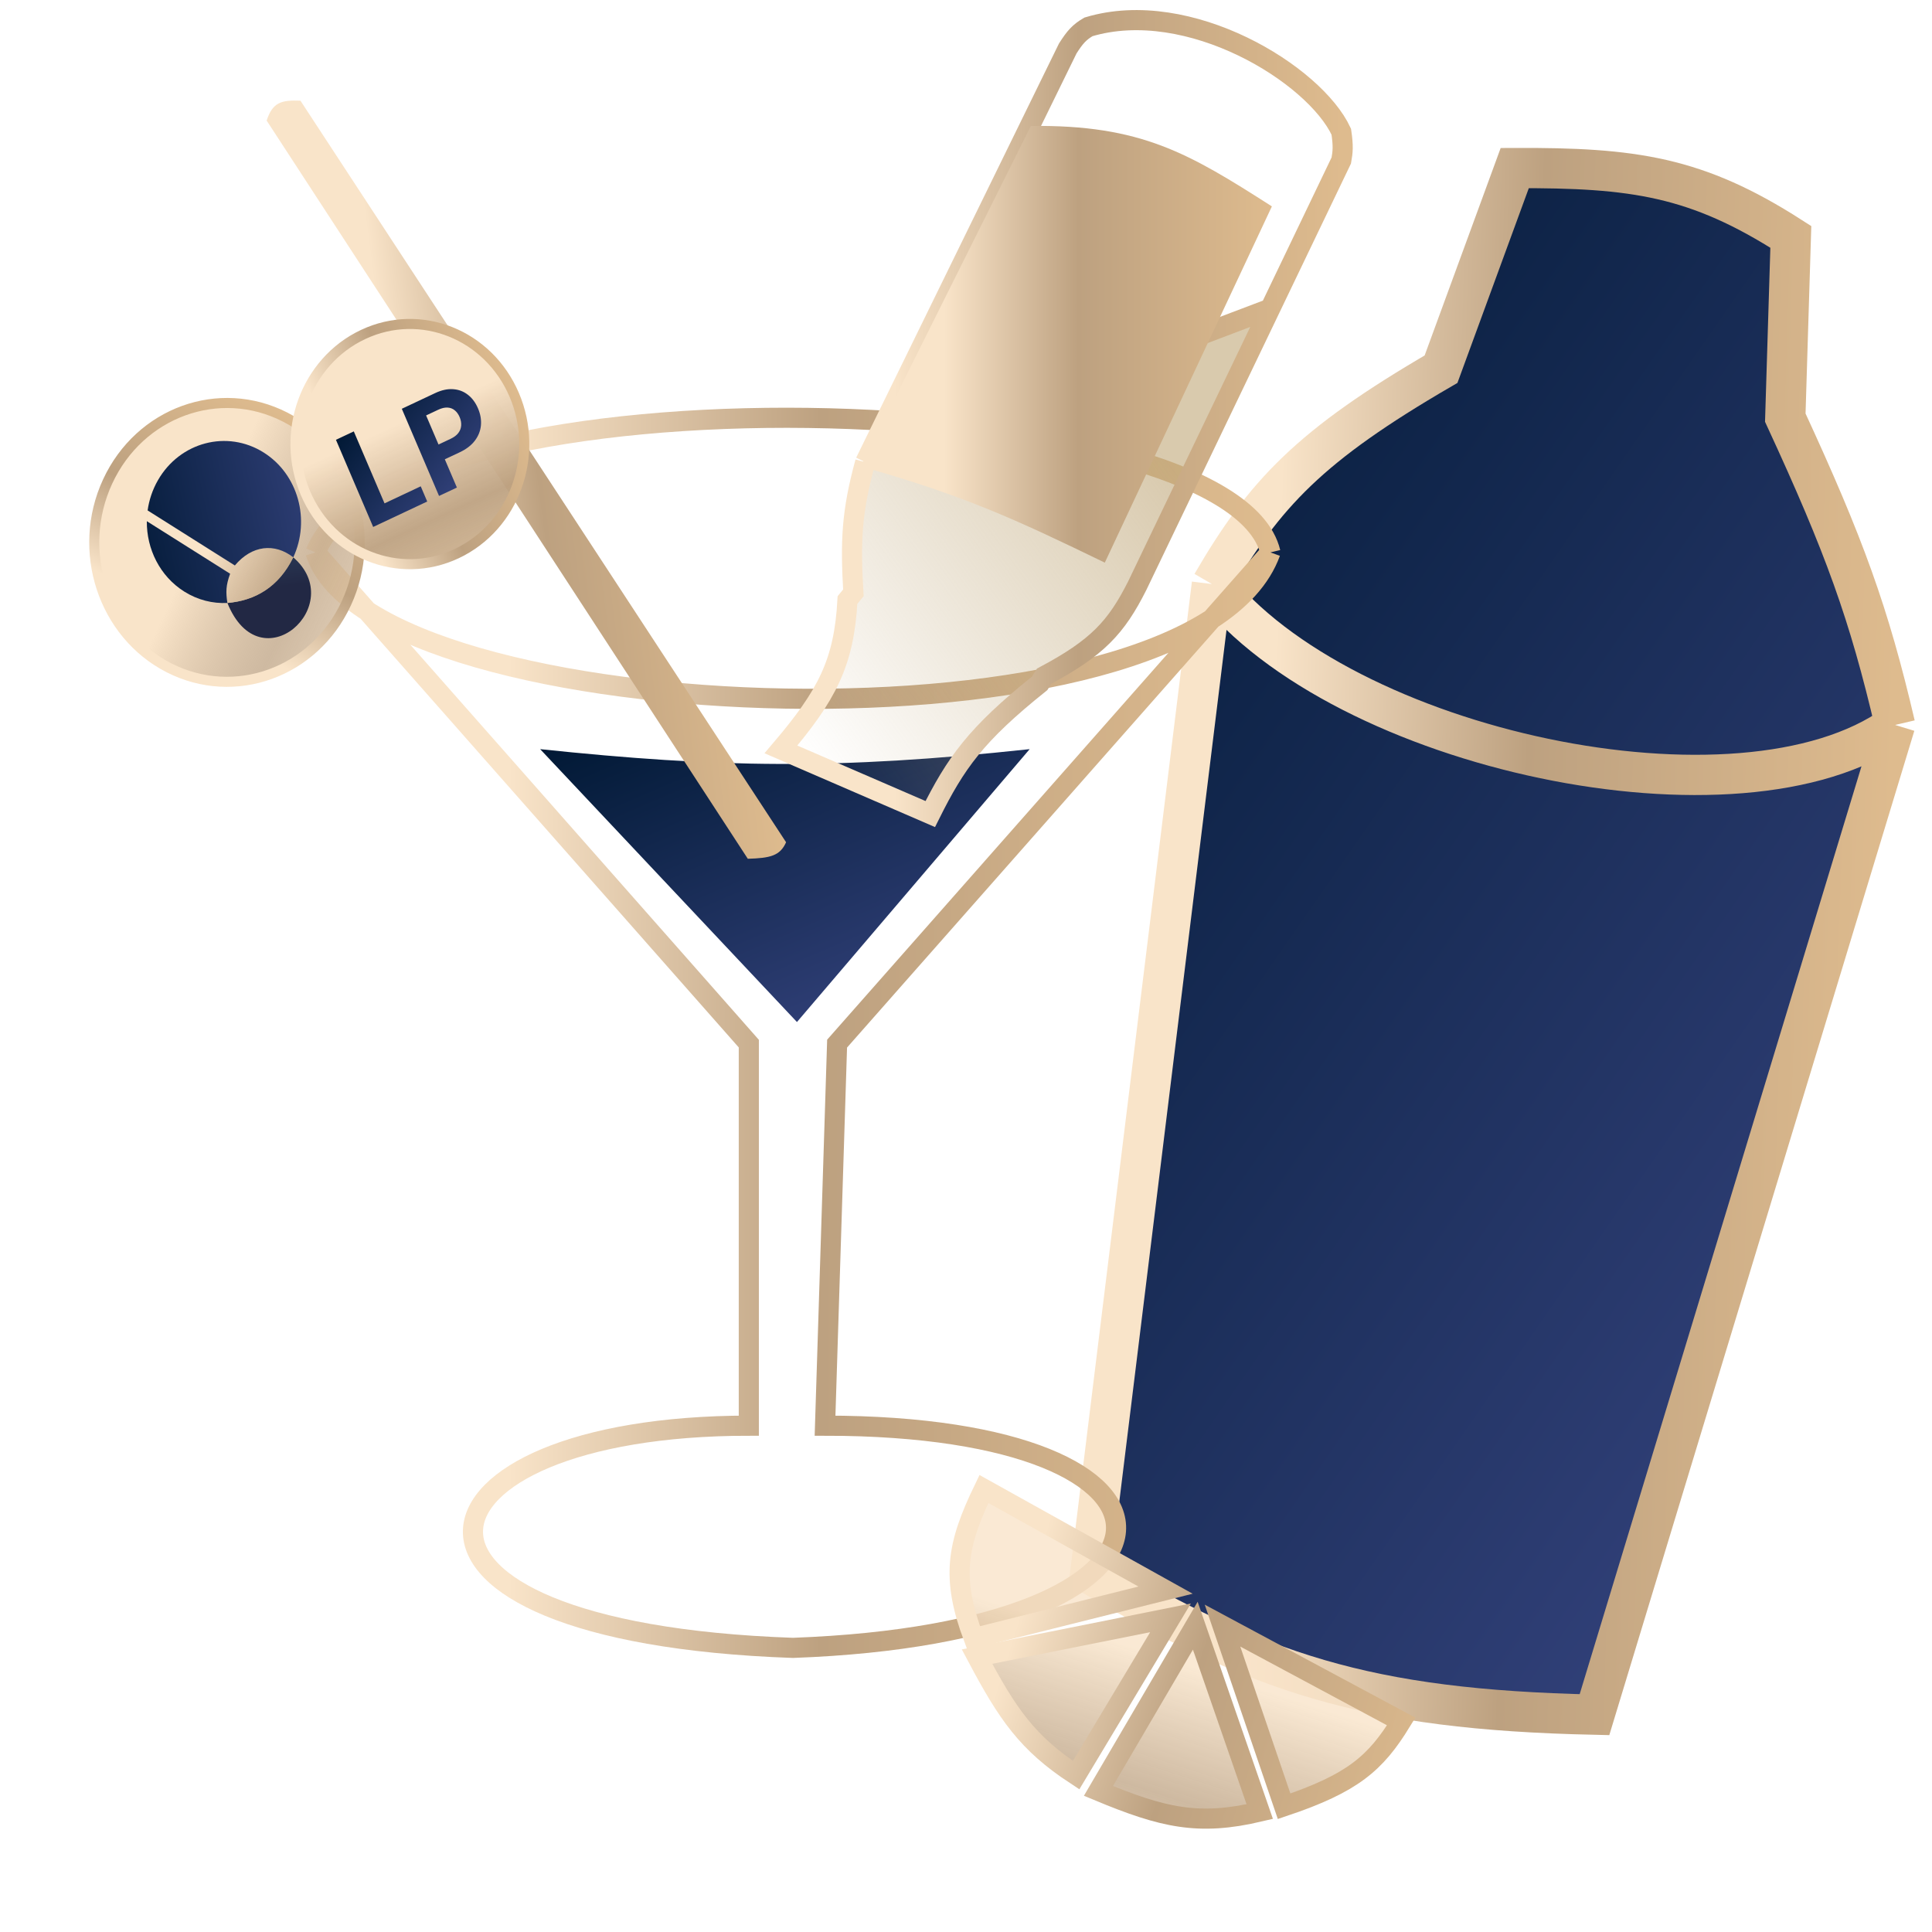<svg width="96" height="96" viewBox="0 0 96 96" fill="none" xmlns="http://www.w3.org/2000/svg">
<path fill-rule="evenodd" clip-rule="evenodd" d="M79.229 85.201L94.165 36.023C86.493 41.529 66.678 37.297 60.218 29.02L54.168 78.205C62.516 83.113 67.798 84.948 79.229 85.201Z" fill="url(#paint0_linear_6787_21246)"/>
<path d="M75.267 8.351L71.604 18.345C65.092 22.131 62.834 24.52 60.218 29.02C66.678 37.297 86.493 41.529 94.165 36.023C92.87 30.48 91.655 27.126 88.71 20.753L88.985 11.77C84.301 8.765 81.172 8.327 75.267 8.351Z" fill="url(#paint1_linear_6787_21246)"/>
<path d="M94.165 36.023C92.87 30.48 91.655 27.126 88.71 20.753L88.985 11.77C84.301 8.765 81.172 8.327 75.267 8.351L71.604 18.345C65.092 22.131 62.834 24.52 60.218 29.02M94.165 36.023C86.493 41.529 66.678 37.297 60.218 29.02M94.165 36.023L79.229 85.201C67.798 84.948 62.516 83.113 54.168 78.205L60.218 29.02" stroke="url(#paint2_linear_6787_21246)" stroke-width="2"/>
<path d="M15.676 27.448C18.467 36.359 59.339 37.908 63.127 27.448M15.676 27.448C19.663 17.957 61.133 19.12 63.127 27.448M15.676 27.448L37.208 51.857V70.841C19.863 70.841 17.271 81.108 39.401 81.882C60.535 81.108 60.535 70.841 40.996 70.841L41.595 51.857L63.127 27.448" stroke="url(#paint3_linear_6787_21246)"/>
<path d="M39.6 50.784L51.164 37.224C41.569 38.258 35.686 38.152 26.84 37.225L39.6 50.784Z" fill="url(#paint4_linear_6787_21246)"/>
<path d="M42.404 29.458L42.111 29.815C41.941 32.941 41.093 34.547 38.805 37.238L46.225 40.45C47.488 37.923 48.469 36.506 51.661 33.955L51.882 33.598C54.533 32.191 55.465 31.174 56.51 29.101L63.116 15.335L42.992 22.963C42.311 25.459 42.255 26.888 42.404 29.458Z" fill="url(#paint5_linear_6787_21246)" fill-opacity="0.6"/>
<path d="M42.992 22.963C42.311 25.459 42.255 26.888 42.404 29.458L42.111 29.815C41.941 32.941 41.093 34.547 38.805 37.238L46.225 40.45C47.488 37.923 48.469 36.506 51.661 33.955L51.882 33.598C54.533 32.191 55.465 31.174 56.51 29.101L63.116 15.335M42.992 22.963L53.057 2.406C53.409 1.854 53.627 1.602 54.086 1.335C59.081 -0.164 65.326 3.69 66.648 6.546C66.754 7.273 66.725 7.541 66.648 7.973L63.116 15.335M42.992 22.963L63.116 15.335" stroke="url(#paint6_linear_6787_21246)"/>
<path d="M63.199 10.255C59.064 7.612 56.713 6.196 51.224 6.258L42.775 23.175C47.899 24.619 50.435 25.794 54.897 27.957L63.199 10.255Z" fill="url(#paint7_linear_6787_21246)"/>
<path d="M14.929 5.003C13.982 4.966 13.548 5.078 13.25 5.992L37.158 42.672C38.268 42.638 38.759 42.53 39.06 41.851L14.929 5.003Z" fill="url(#paint8_linear_6787_21246)"/>
<path d="M60.746 80.776L69.626 85.54C68.35 87.621 67.217 88.604 63.806 89.752L60.746 80.776Z" fill="url(#paint9_linear_6787_21246)"/>
<path d="M59.393 80.78L54.58 88.989C57.791 90.325 59.56 90.734 62.596 90.018L59.393 80.78Z" fill="url(#paint10_linear_6787_21246)"/>
<path d="M48.891 73.987L57.916 79.013L48.383 81.398C47.25 78.39 47.543 76.775 48.891 73.987Z" fill="url(#paint11_linear_6787_21246)"/>
<path d="M48.548 82.316C50.065 85.174 51.037 86.609 53.472 88.205L58.162 80.389L48.548 82.316Z" fill="url(#paint12_linear_6787_21246)"/>
<path d="M60.746 80.776L69.626 85.54C68.35 87.621 67.217 88.604 63.806 89.752L60.746 80.776Z" stroke="url(#paint13_linear_6787_21246)"/>
<path d="M59.393 80.78L54.58 88.989C57.791 90.325 59.56 90.734 62.596 90.018L59.393 80.78Z" stroke="url(#paint14_linear_6787_21246)"/>
<path d="M48.891 73.987L57.916 79.013L48.383 81.398C47.25 78.39 47.543 76.775 48.891 73.987Z" stroke="url(#paint15_linear_6787_21246)"/>
<path d="M48.548 82.316C50.065 85.174 51.037 86.609 53.472 88.205L58.162 80.389L48.548 82.316Z" stroke="url(#paint16_linear_6787_21246)"/>
<path d="M14.165 20.723C17.436 22.394 18.803 26.538 17.207 29.981C15.612 33.424 11.664 34.852 8.392 33.181C5.121 31.509 3.754 27.366 5.35 23.923C6.945 20.48 10.893 19.051 14.165 20.723Z" fill="url(#paint17_linear_6787_21246)" stroke="url(#paint18_linear_6787_21246)" stroke-width="0.5"/>
<path d="M11.299 29.961C12.664 29.844 13.838 29.187 14.573 27.694C17.319 30.071 12.935 34.016 11.299 29.961Z" fill="url(#paint19_linear_6787_21246)"/>
<path d="M7.296 25.898L11.435 28.509C11.223 29.093 11.217 29.413 11.299 29.961C12.664 29.844 13.838 29.187 14.573 27.694C13.646 26.968 12.512 27.092 11.67 28.098L7.335 25.363L7.296 25.898Z" fill="url(#paint20_linear_6787_21246)"/>
<path fill-rule="evenodd" clip-rule="evenodd" d="M7.296 25.898C7.298 25.72 7.311 25.541 7.335 25.363L7.296 25.898Z" fill="url(#paint21_linear_6787_21246)"/>
<path d="M13.104 22.486C11.291 21.342 8.936 21.96 7.845 23.867C7.574 24.341 7.407 24.849 7.335 25.363L11.67 28.098C12.512 27.092 13.646 26.968 14.573 27.694C15.434 25.837 14.818 23.567 13.104 22.486Z" fill="url(#paint22_linear_6787_21246)"/>
<path d="M7.296 25.898C7.282 27.279 7.944 28.63 9.152 29.392C9.824 29.816 10.57 29.997 11.299 29.961C11.217 29.413 11.223 29.093 11.435 28.509L7.296 25.898Z" fill="url(#paint23_linear_6787_21246)"/>
<path d="M25.553 19.623C26.836 22.628 25.557 26.16 22.691 27.51C19.825 28.859 16.463 27.513 15.18 24.507C13.897 21.502 15.175 17.97 18.042 16.621C20.908 15.271 24.27 16.618 25.553 19.623Z" fill="url(#paint24_linear_6787_21246)" stroke="url(#paint25_linear_6787_21246)" stroke-width="0.5"/>
<path fill-rule="evenodd" clip-rule="evenodd" d="M18.543 26.184L16.693 21.854L17.58 21.436L19.107 25.012L20.906 24.165L21.228 24.92L18.543 26.184ZM21.816 24.643L19.966 20.312L21.622 19.533C21.94 19.383 22.238 19.318 22.515 19.338C22.792 19.357 23.037 19.449 23.248 19.615C23.461 19.779 23.629 20.005 23.752 20.293C23.875 20.58 23.923 20.863 23.897 21.139C23.87 21.416 23.769 21.669 23.594 21.899C23.419 22.128 23.171 22.319 22.849 22.471L22.103 22.822L22.703 24.226L21.816 24.643ZM22.775 21.515C22.69 21.627 22.563 21.724 22.392 21.804L21.79 22.088L21.173 20.643L21.771 20.362C21.943 20.281 22.098 20.244 22.236 20.252C22.373 20.259 22.492 20.303 22.593 20.386C22.695 20.467 22.777 20.579 22.838 20.723C22.899 20.865 22.925 21.005 22.916 21.141C22.908 21.275 22.861 21.4 22.775 21.515Z" fill="url(#paint26_linear_6787_21246)"/>
<defs>
<linearGradient id="paint0_linear_6787_21246" x1="92.428" y1="92.659" x2="28.418" y2="48.152" gradientUnits="userSpaceOnUse">
<stop stop-color="#3C4988"/>
<stop offset="1" stop-color="#011935"/>
</linearGradient>
<linearGradient id="paint1_linear_6787_21246" x1="92.428" y1="92.659" x2="28.418" y2="48.152" gradientUnits="userSpaceOnUse">
<stop stop-color="#3C4988"/>
<stop offset="1" stop-color="#011935"/>
</linearGradient>
<linearGradient id="paint2_linear_6787_21246" x1="61.784" y1="84.759" x2="92.641" y2="85.705" gradientUnits="userSpaceOnUse">
<stop stop-color="#F9E4C9"/>
<stop offset="0.41" stop-color="#BDA180"/>
<stop offset="1" stop-color="#DEBB8E"/>
</linearGradient>
<linearGradient id="paint3_linear_6787_21246" x1="25.26" y1="81.883" x2="63.127" y2="81.883" gradientUnits="userSpaceOnUse">
<stop stop-color="#F9E4C9"/>
<stop offset="0.41" stop-color="#BDA180"/>
<stop offset="1" stop-color="#DEBB8E"/>
</linearGradient>
<linearGradient id="paint4_linear_6787_21246" x1="51.164" y1="52.042" x2="42.006" y2="30.715" gradientUnits="userSpaceOnUse">
<stop stop-color="#3C4988"/>
<stop offset="1" stop-color="#011935"/>
</linearGradient>
<linearGradient id="paint5_linear_6787_21246" x1="58.244" y1="23.229" x2="39.409" y2="36.912" gradientUnits="userSpaceOnUse">
<stop stop-color="#BFA677"/>
<stop offset="1" stop-color="#BFA677" stop-opacity="0"/>
</linearGradient>
<linearGradient id="paint6_linear_6787_21246" x1="44.443" y1="40.45" x2="66.717" y2="40.45" gradientUnits="userSpaceOnUse">
<stop stop-color="#F9E4C9"/>
<stop offset="0.41" stop-color="#BDA180"/>
<stop offset="1" stop-color="#DEBB8E"/>
</linearGradient>
<linearGradient id="paint7_linear_6787_21246" x1="46.901" y1="27.957" x2="63.199" y2="27.957" gradientUnits="userSpaceOnUse">
<stop stop-color="#F9E4C9"/>
<stop offset="0.41" stop-color="#BDA180"/>
<stop offset="1" stop-color="#DEBB8E"/>
</linearGradient>
<linearGradient id="paint8_linear_6787_21246" x1="22.569" y1="44.522" x2="39.126" y2="42.349" gradientUnits="userSpaceOnUse">
<stop stop-color="#F9E4C9"/>
<stop offset="0.41" stop-color="#BDA180"/>
<stop offset="1" stop-color="#DEBB8E"/>
</linearGradient>
<linearGradient id="paint9_linear_6787_21246" x1="64.565" y1="84.52" x2="59.639" y2="99.725" gradientUnits="userSpaceOnUse">
<stop stop-color="#F9E4C9" stop-opacity="0.8"/>
<stop offset="0.41" stop-color="#BDA180" stop-opacity="0.74"/>
<stop offset="1" stop-color="#DEBB8E" stop-opacity="0.42"/>
</linearGradient>
<linearGradient id="paint10_linear_6787_21246" x1="64.565" y1="84.52" x2="59.639" y2="99.725" gradientUnits="userSpaceOnUse">
<stop stop-color="#F9E4C9" stop-opacity="0.8"/>
<stop offset="0.41" stop-color="#BDA180" stop-opacity="0.74"/>
<stop offset="1" stop-color="#DEBB8E" stop-opacity="0.42"/>
</linearGradient>
<linearGradient id="paint11_linear_6787_21246" x1="64.565" y1="84.52" x2="59.639" y2="99.725" gradientUnits="userSpaceOnUse">
<stop stop-color="#F9E4C9" stop-opacity="0.8"/>
<stop offset="0.41" stop-color="#BDA180" stop-opacity="0.74"/>
<stop offset="1" stop-color="#DEBB8E" stop-opacity="0.42"/>
</linearGradient>
<linearGradient id="paint12_linear_6787_21246" x1="64.565" y1="84.52" x2="59.639" y2="99.725" gradientUnits="userSpaceOnUse">
<stop stop-color="#F9E4C9" stop-opacity="0.8"/>
<stop offset="0.41" stop-color="#BDA180" stop-opacity="0.74"/>
<stop offset="1" stop-color="#DEBB8E" stop-opacity="0.42"/>
</linearGradient>
<linearGradient id="paint13_linear_6787_21246" x1="47.891" y1="89.139" x2="69.553" y2="95.893" gradientUnits="userSpaceOnUse">
<stop stop-color="#F9E4C9"/>
<stop offset="0.41" stop-color="#BDA180"/>
<stop offset="1" stop-color="#DEBB8E"/>
</linearGradient>
<linearGradient id="paint14_linear_6787_21246" x1="47.891" y1="89.139" x2="69.553" y2="95.893" gradientUnits="userSpaceOnUse">
<stop stop-color="#F9E4C9"/>
<stop offset="0.41" stop-color="#BDA180"/>
<stop offset="1" stop-color="#DEBB8E"/>
</linearGradient>
<linearGradient id="paint15_linear_6787_21246" x1="47.891" y1="89.139" x2="69.553" y2="95.893" gradientUnits="userSpaceOnUse">
<stop stop-color="#F9E4C9"/>
<stop offset="0.41" stop-color="#BDA180"/>
<stop offset="1" stop-color="#DEBB8E"/>
</linearGradient>
<linearGradient id="paint16_linear_6787_21246" x1="47.891" y1="89.139" x2="69.553" y2="95.893" gradientUnits="userSpaceOnUse">
<stop stop-color="#F9E4C9"/>
<stop offset="0.41" stop-color="#BDA180"/>
<stop offset="1" stop-color="#DEBB8E"/>
</linearGradient>
<linearGradient id="paint17_linear_6787_21246" x1="11.438" y1="23.624" x2="23.903" y2="29.561" gradientUnits="userSpaceOnUse">
<stop stop-color="#F9E4C9"/>
<stop offset="0.41" stop-color="#BDA180" stop-opacity="0.74"/>
<stop offset="1" stop-color="#DEBB8E" stop-opacity="0.42"/>
</linearGradient>
<linearGradient id="paint18_linear_6787_21246" x1="15.645" y1="33.943" x2="20.809" y2="23.835" gradientUnits="userSpaceOnUse">
<stop stop-color="#F9E4C9"/>
<stop offset="0.41" stop-color="#BDA180"/>
<stop offset="1" stop-color="#DEBB8E"/>
</linearGradient>
<linearGradient id="paint19_linear_6787_21246" x1="10.136" y1="21.164" x2="11.107" y2="29.478" gradientUnits="userSpaceOnUse">
<stop stop-color="#3D758E"/>
<stop offset="0.495" stop-color="#35516C"/>
<stop offset="1" stop-color="#222844"/>
</linearGradient>
<linearGradient id="paint20_linear_6787_21246" x1="12.037" y1="24.506" x2="20.369" y2="29.422" gradientUnits="userSpaceOnUse">
<stop stop-color="#F9E4C9"/>
<stop offset="0.41" stop-color="#BDA180" stop-opacity="0.74"/>
<stop offset="1" stop-color="#DEBB8E" stop-opacity="0.42"/>
</linearGradient>
<linearGradient id="paint21_linear_6787_21246" x1="14.852" y1="31.09" x2="18.238" y2="25.725" gradientUnits="userSpaceOnUse">
<stop stop-color="#F9E4C9"/>
<stop offset="0.41" stop-color="#BDA180"/>
<stop offset="1" stop-color="#DEBB8E"/>
</linearGradient>
<linearGradient id="paint22_linear_6787_21246" x1="18.765" y1="26.058" x2="6.205" y2="28.785" gradientUnits="userSpaceOnUse">
<stop stop-color="#3C4988"/>
<stop offset="1" stop-color="#011935"/>
</linearGradient>
<linearGradient id="paint23_linear_6787_21246" x1="18.765" y1="26.058" x2="6.205" y2="28.785" gradientUnits="userSpaceOnUse">
<stop stop-color="#3C4988"/>
<stop offset="1" stop-color="#011935"/>
</linearGradient>
<linearGradient id="paint24_linear_6787_21246" x1="22.235" y1="19.946" x2="27.368" y2="31.175" gradientUnits="userSpaceOnUse">
<stop stop-color="#F9E4C9"/>
<stop offset="0.41" stop-color="#BDA180" stop-opacity="0.94"/>
<stop offset="1" stop-color="#DEBB8E" stop-opacity="0.69"/>
</linearGradient>
<linearGradient id="paint25_linear_6787_21246" x1="19.568" y1="29.262" x2="28.336" y2="25.518" gradientUnits="userSpaceOnUse">
<stop stop-color="#F9E4C9"/>
<stop offset="0.41" stop-color="#BDA180"/>
<stop offset="1" stop-color="#DEBB8E"/>
</linearGradient>
<linearGradient id="paint26_linear_6787_21246" x1="25.146" y1="23.558" x2="19.099" y2="18.808" gradientUnits="userSpaceOnUse">
<stop stop-color="#3C4988"/>
<stop offset="1" stop-color="#011935"/>
</linearGradient>
</defs>
</svg>
